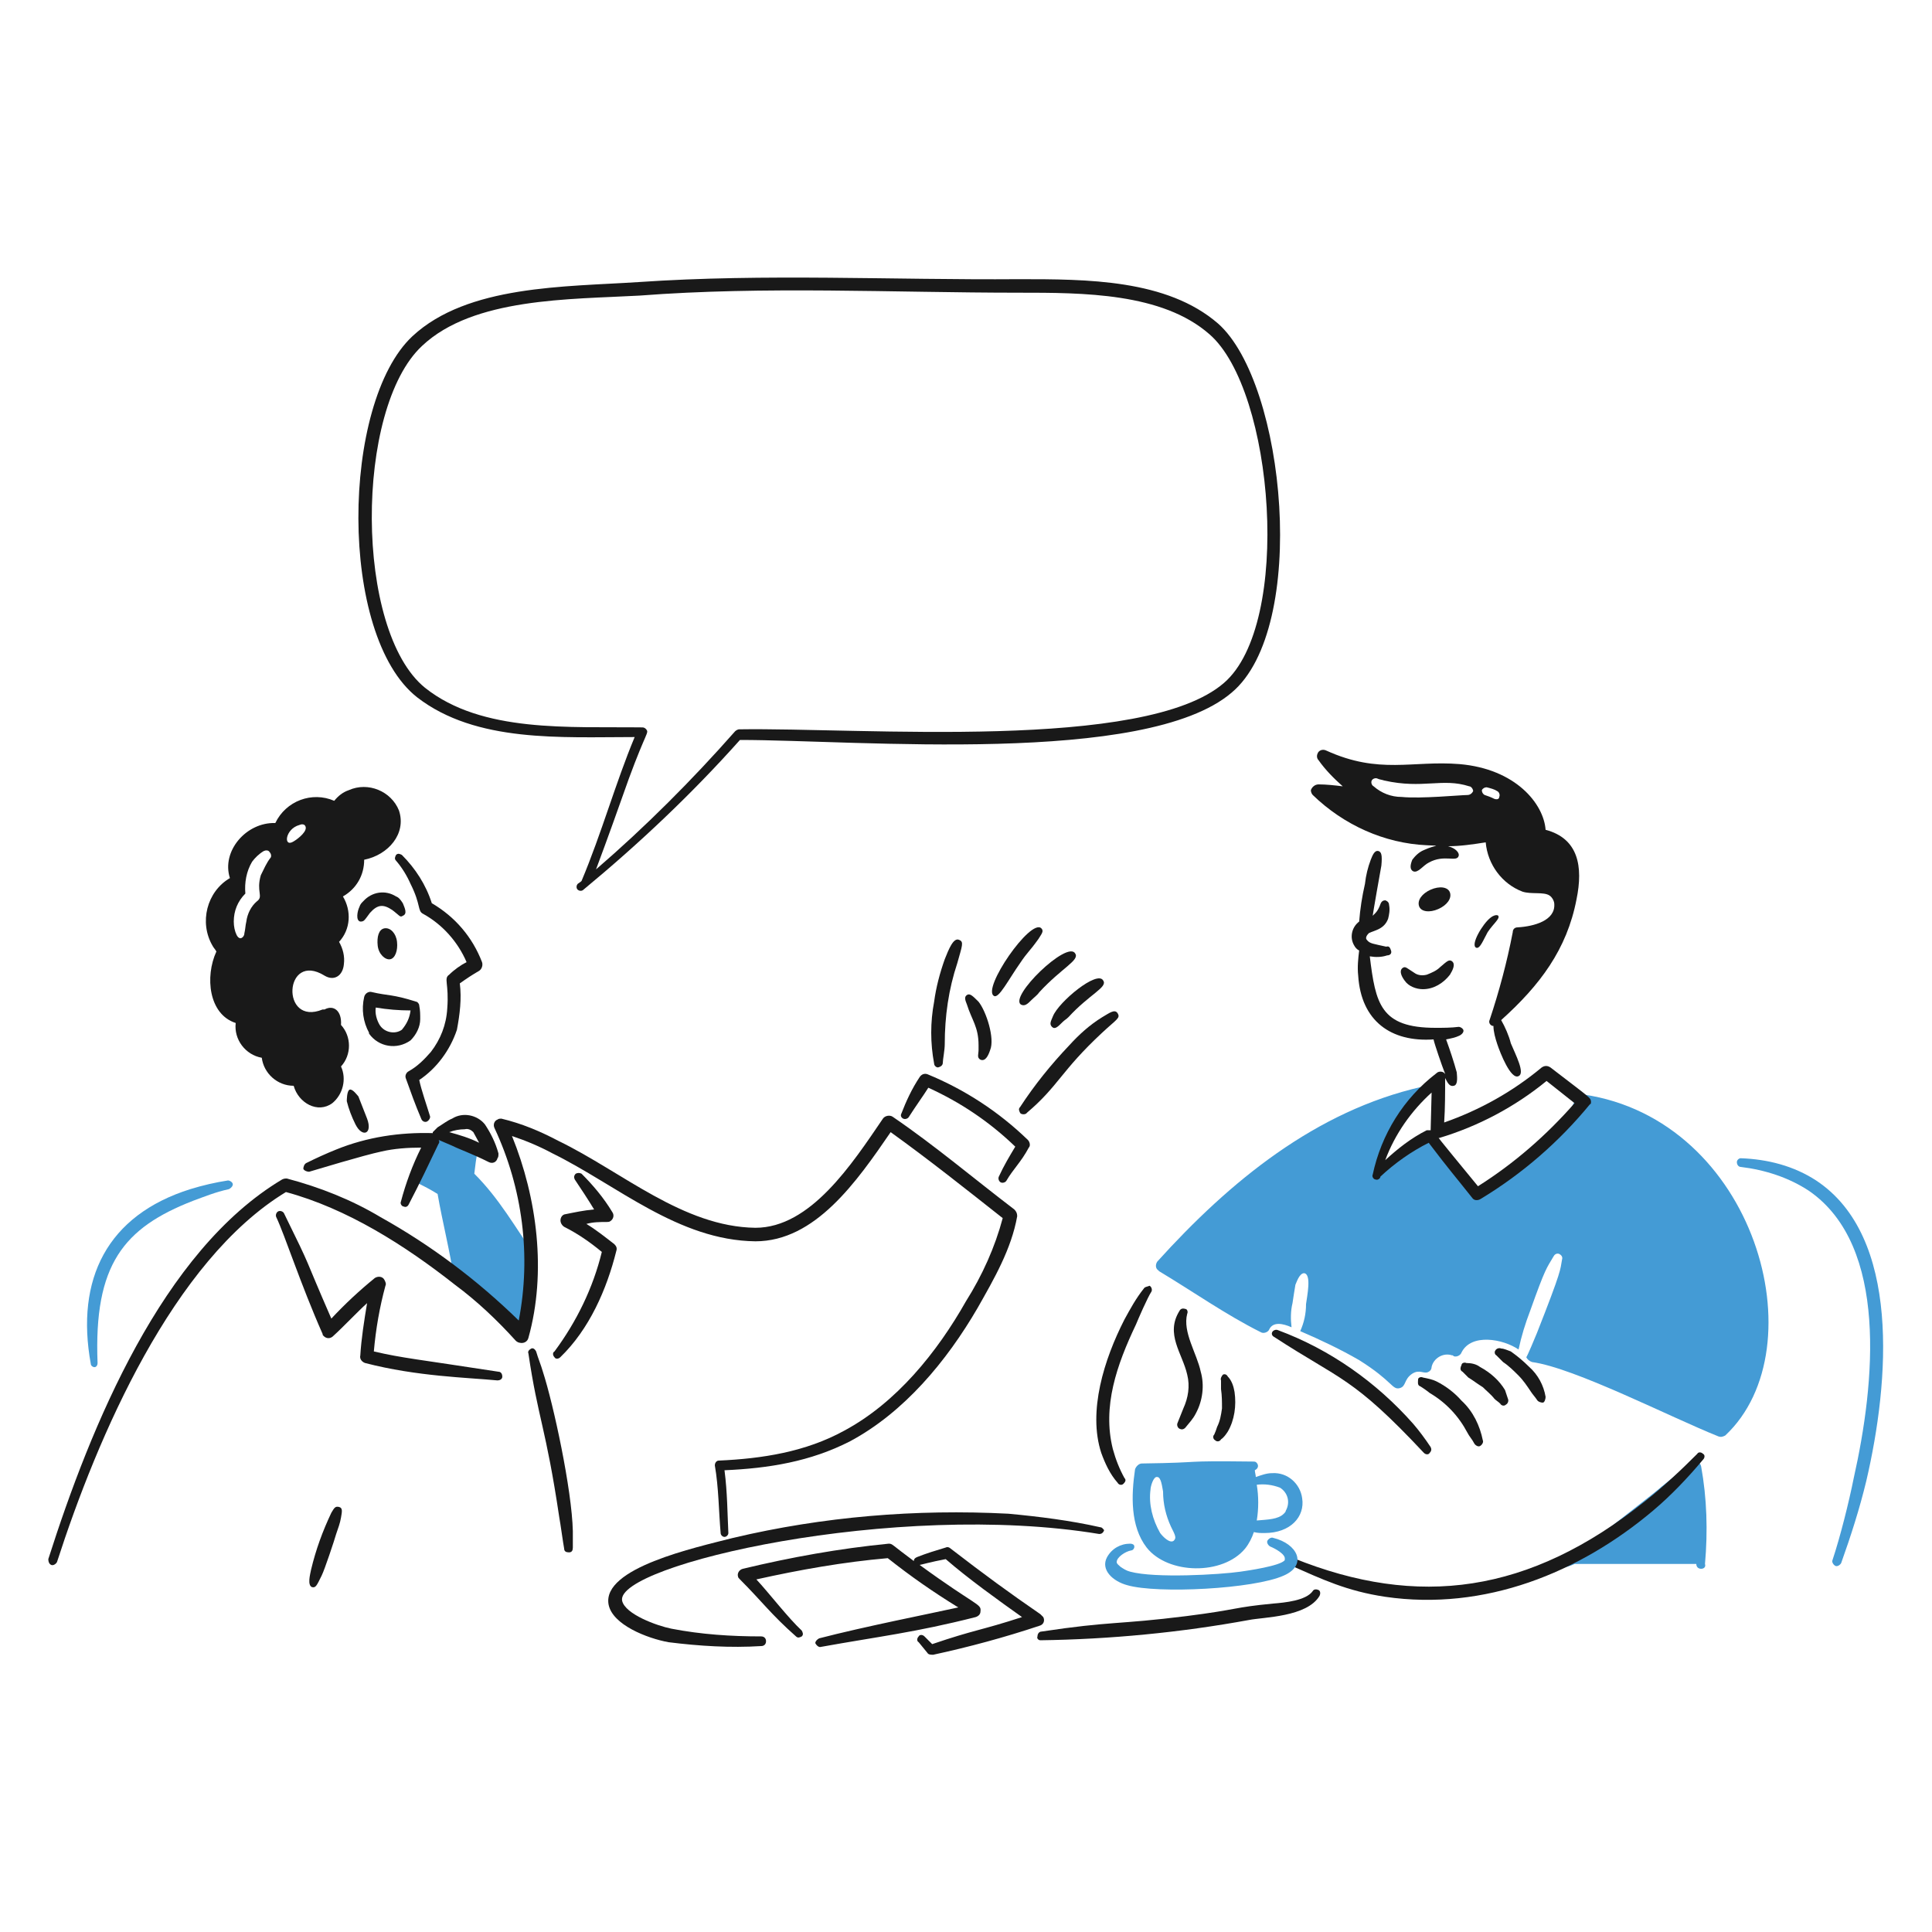 <?xml version="1.0" encoding="utf-8"?>
<!-- Generator: Adobe Illustrator 27.5.0, SVG Export Plug-In . SVG Version: 6.00 Build 0)  -->
<svg version="1.1" id="Layer_1" xmlns="http://www.w3.org/2000/svg" xmlns:xlink="http://www.w3.org/1999/xlink" x="0px" y="0px"
	 viewBox="0 0 200 200" style="enable-background:new 0 0 200 200;" xml:space="preserve">
<style type="text/css">
	.st0{fill:#449BD5;}
	.st1{fill:#191919;}
</style>
<path class="st0" d="M163.9,113.3c-1.1-0.2-0.4,1.4-4.1,5c-2,1.9-4.3,3.5-6.8,4.8c-1.6-1.8-3.1-3.7-4.6-5.6l-5.5,3.7
	c0.8-3.3,2.5-6.3,5-8.6c-0.1-0.2-0.4-0.3-0.6-0.2c0,0-0.1,0-0.1,0.1c-11,2.5-19.9,9.8-27.4,18.1c-0.2,0.3-0.2,0.7,0.1,0.9
	c0,0,0.1,0.1,0.1,0.1c3.5,2.1,6.9,4.5,10.5,6.3c0.3,0.2,0.8,0,0.9-0.3c0.4-0.8,1.4-0.6,2.3-0.2c-0.1-0.8-0.1-1.7,0.1-2.5
	c0.1-0.7,0.2-1.3,0.3-1.9c0.1-0.2,0.4-1.2,0.9-1.2c0.8,0.1,0.3,2.4,0.2,3.2c0,1-0.2,1.9-0.6,2.8c2.1,0.9,4.2,1.9,6.1,3
	c3.5,2.2,3.4,3.1,4.2,2.9c0.7-0.2,0.4-0.9,1.3-1.5c0.8-0.5,1.2,0.1,1.7-0.2c0.2-0.1,0.3-0.3,0.3-0.5c0.2-0.9,1.2-1.5,2.1-1.2
	c0.1,0,0.1,0,0.2,0.1c0.3,0.1,0.7-0.1,0.8-0.4c1-2,4.3-1.4,5.9-0.3c0.3-1.4,0.7-2.7,1.2-4c1.6-4.5,1.7-4.4,2.4-5.6
	c0.1-0.2,0.3-0.4,0.6-0.3c0.2,0.1,0.4,0.3,0.3,0.6c-0.2,1.1,0,1-2.6,7.6c-0.2,0.5-1,2.4-1.1,2.5c0.1,0.2,0.3,0.4,0.6,0.5
	c4.4,0.6,14.3,5.7,19.3,7.7c0.3,0.1,0.5,0,0.7-0.1C188.3,139.5,181.7,115.9,163.9,113.3z"/>
<path class="st0" d="M176.1,151.8c-0.1-0.4-0.4-0.6-0.8-0.6c-0.1,0-0.3,0.1-0.4,0.2c-0.9,0.9-1.9,1.7-2.9,2.5
	c-0.4,0.4-6.6,5.2-6.6,5.2c-1.2,1-2.4,1.8-3.8,2.4c-0.2,0.1-0.3,0.3-0.3,0.5s0.3,0.3,0.5,0.3c0.4-0.1,0.8-0.2,1.2-0.4h12.6
	c0,0.3,0.2,0.5,0.5,0.5c0.3,0,0.5-0.2,0.4-0.5c0,0,0,0,0,0C176.8,158.5,176.7,155.1,176.1,151.8z"/>
<path class="st0" d="M55.6,130.6c0-0.2-0.1-0.4-0.2-0.6c-2.1-3-3.7-5.9-6.3-8.5c0.1-0.9,0.2-1.6,0.3-2.1c0.1-0.3-0.1-0.7-0.4-0.8
	c-1.2-0.6-2.4-1-3.7-1.2c-0.3,0-0.6,0.1-0.7,0.4l-1.8,3.7c-0.2,0.4,0,0.8,0.3,0.9c0,0,0,0,0,0c0.8,0.4,1.4,0.7,2.2,1.2
	c0.5,2.9,1.3,6,1.7,8.8c0,0.2,0.1,0.3,0.3,0.4c2.3,1.4,4.3,3.2,6.1,5.3c0,0.2,0.1,0.3,0.3,0.4c0.3,0.1,0.6-0.1,0.6-0.4
	c0-0.1,0-0.1,0-0.2C55.2,135.6,55.6,133.1,55.6,130.6z"/>
<path class="st1" d="M48.3,99.6c-0.9-2.1-2.5-3.9-4.5-5c-0.6-0.3-0.2-0.9-1.3-3.1c-0.4-0.9-0.9-1.7-1.5-2.4c-0.2-0.2-0.1-0.4,0-0.6
	c0.2-0.2,0.4-0.1,0.6,0l0,0c1.4,1.4,2.5,3.1,3.1,5c2.4,1.4,4.2,3.5,5.2,6.1c0.1,0.3,0,0.7-0.3,0.9c-0.7,0.4-1.3,0.8-2,1.3
	c0.2,1.6,0,3.2-0.3,4.8c-0.7,2.1-2.1,4-3.9,5.2c0.2,1,0.8,2.7,1.1,3.7c0.1,0.2-0.1,0.5-0.3,0.6c-0.2,0.1-0.5,0-0.6-0.3
	c-0.6-1.4-1.1-2.8-1.6-4.2c-0.1-0.3,0.1-0.6,0.3-0.7c0.9-0.5,1.6-1.2,2.3-2c1-1.3,1.6-2.8,1.7-4.5c0.2-2.6-0.4-3.1,0.2-3.5
	C47,100.4,47.7,99.9,48.3,99.6z"/>
<path class="st1" d="M35.9,114c0.2,0.8,0.5,1.6,0.9,2.4c0.7,1.4,1.8,1,1.2-0.6c-0.3-0.8-0.6-1.5-0.9-2.3c-0.1-0.1-0.6-0.8-0.9-0.7
	C35.9,112.9,35.9,113.9,35.9,114z"/>
<path class="st1" d="M43.4,104.1c0.1,0.5,0.1,0.9,0.1,1.4c0,0.8-0.4,1.6-1,2.2c-1.4,1-3.3,0.7-4.3-0.7c0,0,0,0,0-0.1
	c-0.6-1.1-0.8-2.4-0.5-3.7c0.1-0.4,0.5-0.6,0.8-0.5c0,0,0,0,0,0c1.7,0.4,2.1,0.2,4.6,1C43.2,103.7,43.4,103.9,43.4,104.1z
	 M38.9,104.3c-0.1,0.6,0.1,1.3,0.4,1.8c0.5,0.8,1.6,1,2.3,0.5c0.5-0.6,0.8-1.2,0.9-2C41.3,104.6,40.1,104.5,38.9,104.3L38.9,104.3z"
	/>
<path class="st1" d="M38.3,94.5c0.8-0.9,1.4-0.9,2.3-0.3c0.8,0.6,0.8,0.8,1.1,0.6c0.5-0.2,0.2-0.8,0-1.3c-0.2-0.3-0.4-0.6-0.7-0.7
	c-1.1-0.7-2.5-0.5-3.4,0.5c-0.2,0.2-0.3,0.3-0.4,0.6c-0.2,0.4-0.4,1.4,0.1,1.5C37.7,95.4,37.7,95.3,38.3,94.5z"/>
<path class="st1" d="M39.8,96.1c0.6-0.1,1.2,0.5,1.3,1.4s-0.2,1.7-0.7,1.8s-1.2-0.5-1.3-1.4S39.2,96.2,39.8,96.1z"/>
<path class="st1" d="M97.6,110c0-0.3,0.2-1.3,0.2-1.9c0-2.9,0.4-5.7,1.3-8.4c0.5-1.8,0.7-2.2,0.2-2.4c-0.6-0.3-1.1,1-1.5,2
	c-0.5,1.4-0.9,2.9-1.1,4.4c-0.4,2.1-0.4,4.3,0,6.4c0,0.2,0.2,0.4,0.4,0.4C97.5,110.4,97.6,110.2,97.6,110L97.6,110z"/>
<path class="st1" d="M100.1,104c0.5,1.6,1.2,2.3,1.2,4.2c0,0.2,0,0.3,0,0.5c0,0.4-0.2,0.8,0.2,1c0.5,0.2,0.8-0.4,1-1
	c0.5-1.2-0.4-4-1.2-5c-0.6-0.6-0.9-0.9-1.2-0.7S99.9,103.5,100.1,104z"/>
<path class="st1" d="M105.6,99.7c0.8-1.2,0.9-1.1,1.9-2.5c0.3-0.5,0.6-0.8,0.3-1.1c-1.1-1.1-6.2,6.3-4.9,7
	C103.4,103.4,104.4,101.4,105.6,99.7z"/>
<path class="st1" d="M106.8,103.5c0.3-0.3,0.6-0.5,0.8-0.8c2.3-2.5,4.2-3.3,3.7-4c-0.8-1.4-6.9,4.5-5.6,5.3
	C106.1,104.2,106.4,103.9,106.8,103.5z"/>
<path class="st1" d="M110,105.8c0.2-0.2,0.4-0.3,0.6-0.5c2.2-2.4,4.1-3.1,3.6-3.8c-0.6-1.1-4.6,2.2-5.2,3.7
	c-0.2,0.5-0.4,0.8-0.1,1.1S109.5,106.3,110,105.8z"/>
<path class="st1" d="M106.3,115.2c3.3-2.8,3.5-4.3,7.8-8.3c1.5-1.4,1.9-1.5,1.6-2c-0.3-0.5-0.9,0-1.6,0.4c-1.3,0.8-2.4,1.8-3.4,2.9
	c-1.9,2-3.6,4.1-5.1,6.4c-0.2,0.2-0.1,0.4,0,0.6S106.2,115.4,106.3,115.2z"/>
<path class="st1" d="M96.1,112.6c-0.5,0.8-1.3,1.9-2,3c-0.1,0.2-0.4,0.3-0.6,0.2c-0.2-0.1-0.3-0.3-0.2-0.5c0.5-1.3,1.1-2.6,1.9-3.8
	c0.2-0.3,0.5-0.4,0.8-0.3c3.9,1.6,7.4,3.9,10.4,6.8c0.2,0.2,0.3,0.6,0.1,0.8c-0.8,1.5-1.6,2.2-2.3,3.4c-0.1,0.2-0.4,0.3-0.6,0.2
	c-0.2-0.1-0.3-0.4-0.2-0.6c0.5-1.1,1.1-2.1,1.7-3.1C102.4,116.1,99.4,114.1,96.1,112.6z"/>
<path class="st1" d="M51.6,119.4c-0.3-1.1-0.8-2.1-1.4-3c-0.8-1-2.3-1.3-3.4-0.6c-0.5,0.2-1,0.6-1.5,0.9c-0.2,0.2-0.3,0.3-0.5,0.5
	c0,0,0,0.1,0,0.1c-3.4-0.1-6.8,0.4-10,1.7c-1,0.4-2.1,0.9-3.1,1.4c-0.2,0.1-0.3,0.4-0.3,0.6c0.1,0.2,0.4,0.3,0.6,0.3
	c0.7-0.2,5.6-1.7,7.5-2.1c1.3-0.3,2.7-0.4,4.1-0.4c-0.9,1.8-1.6,3.7-2.1,5.6c-0.1,0.2,0.1,0.5,0.3,0.5c0.2,0.1,0.4,0,0.5-0.2
	c1.1-2.1,2.1-4.2,3.1-6.3c0.1-0.1,0.1-0.3,0-0.4c0.5,0.2,0.9,0.4,1.4,0.6c0.8,0.4,2,0.8,3.8,1.7c0.4,0.2,0.8,0,0.9-0.4
	C51.6,119.8,51.6,119.6,51.6,119.4z M46.5,117.2c0.5-0.2,1.1-0.3,1.6-0.3c0.4-0.1,0.7,0.1,0.9,0.3c0.2,0.4,0.4,0.7,0.6,1.1
	C48.6,117.8,47.6,117.5,46.5,117.2L46.5,117.2z"/>
<path class="st0" d="M10.1,141.1c-0.4-10.2,2.7-14,9.9-16.8c1.1-0.4,2.3-0.9,3.7-1.2c0.2-0.1,0.4-0.3,0.4-0.5s-0.3-0.4-0.5-0.4
	c-1.3,0.2-2.6,0.5-3.9,0.9c-8.6,2.7-11.9,9.3-10.3,18.1c0,0.2,0.3,0.4,0.5,0.3C9.9,141.5,10.1,141.4,10.1,141.1z"/>
<path class="st1" d="M53.7,136.7c1.3-6.7,0.4-13.7-2.5-19.9c-0.2-0.4,0-0.8,0.3-0.9c0.1-0.1,0.3-0.1,0.4-0.1c2.1,0.5,4,1.3,5.9,2.3
	c6.6,3.2,12.9,8.9,20.4,9c5.7,0,10-6.6,13.2-11.3c0.2-0.3,0.7-0.4,1-0.2c4.4,3,8.4,6.4,12.6,9.6c0.2,0.2,0.3,0.4,0.3,0.7
	c-0.6,3.4-2.4,6.5-4.1,9.5c-3.2,5.5-7.6,10.8-13.2,13.8c-4.1,2.1-8.4,2.8-13,3c0.3,2.3,0.3,4.5,0.4,6.5c0,0.2-0.2,0.4-0.4,0.4
	c-0.2,0-0.4-0.2-0.4-0.4c-0.2-2.3-0.2-4.7-0.6-7c0-0.3,0.2-0.5,0.4-0.5c0,0,0,0,0,0c4.5-0.2,9-0.9,13-3.1c5.4-2.9,9.6-8.1,12.6-13.4
	c1.7-2.7,3-5.6,3.8-8.6c-3.8-3-7.7-6.1-11.6-8.9c-3.5,5.1-7.8,11.3-14,11.3c-8-0.1-14.3-5.8-21-9.1c-1.3-0.7-2.7-1.3-4.2-1.8
	c2.6,6.4,3.6,14.1,1.7,20.9c-0.1,0.4-0.5,0.6-0.9,0.5c-0.1,0-0.3-0.1-0.4-0.2c-1.9-2.1-4-4.1-6.3-5.8c-5.2-4.1-11.2-7.9-17.5-9.6
	c-11.7,7.1-19.5,25.3-23.7,38.3c-0.1,0.2-0.4,0.4-0.6,0.3c-0.2-0.1-0.3-0.3-0.3-0.6c4.4-13.8,11.8-31.9,24.2-39.3
	c0.2-0.1,0.3-0.1,0.5-0.1c3.4,0.9,6.7,2.2,9.7,4C44.6,128.9,49.4,132.5,53.7,136.7z"/>
<path class="st1" d="M54.7,140.1c1,6.8,1.8,7.6,3.2,17c0.1,0.5,0.4,2.7,0.5,3.2c0,0.3,0.2,0.4,0.5,0.4s0.4-0.2,0.4-0.5
	c0-0.6,0-1.1,0-1.7c-0.1-4.3-2-13.1-3.1-16.5c-0.2-0.7-0.5-1.4-0.7-2.1c-0.1-0.2-0.3-0.4-0.5-0.3C54.8,139.7,54.6,139.9,54.7,140.1z
	"/>
<path class="st1" d="M61.5,125.2c-0.6-1-1.4-2.2-2-3.1c-0.1-0.2-0.1-0.4,0.1-0.6c0.2-0.1,0.4-0.1,0.6,0c1.2,1.2,2.3,2.5,3.2,4
	c0.2,0.3,0.1,0.7-0.2,0.9c-0.1,0.1-0.3,0.1-0.4,0.1c-0.7,0-1.4,0-2.1,0.2c1,0.6,2,1.4,2.9,2.1c0.2,0.2,0.3,0.4,0.2,0.7
	c-1,4-2.8,8.1-5.8,11c-0.2,0.2-0.5,0.2-0.6,0c-0.2-0.2-0.2-0.5,0-0.6l0,0c2.3-3.1,4-6.6,4.9-10.3c-1.2-1-2.5-1.9-3.9-2.6
	c-0.3-0.2-0.5-0.6-0.3-1c0.1-0.2,0.3-0.3,0.4-0.3C59.5,125.5,60.4,125.3,61.5,125.2z"/>
<path class="st1" d="M38,134.9c-1,0.9-2.4,2.4-3.5,3.4c-0.3,0.3-0.7,0.3-1,0c-0.1-0.1-0.1-0.1-0.1-0.2c-2.3-5.2-3.9-10.2-4.8-12.1
	c-0.1-0.2,0-0.5,0.2-0.6c0.2-0.1,0.5,0,0.6,0.2l0,0c3.1,6.3,1.8,3.8,4.9,10.9c1.4-1.5,2.9-2.9,4.5-4.2c0.3-0.2,0.8-0.2,1,0.2
	c0.1,0.2,0.2,0.4,0.1,0.6c-0.6,2.2-1,4.5-1.2,6.8c3,0.7,4.5,0.8,12.9,2.1c0.3,0,0.4,0.3,0.4,0.5c0,0.3-0.3,0.4-0.5,0.4
	c-3.1-0.3-8.3-0.4-13.7-1.8c-0.3-0.1-0.6-0.4-0.5-0.8C37.4,138.6,37.7,136.7,38,134.9z"/>
<path class="st1" d="M148.1,92.1c0.9-0.4,1.8-0.3,2,0.3s-0.3,1.3-1.2,1.7s-1.8,0.3-2-0.3S147.2,92.5,148.1,92.1z"/>
<path class="st1" d="M145.4,101.5c0.4,0.6,1.2,0.9,1.9,0.9c1.1,0,2.1-0.6,2.8-1.5c0.3-0.5,0.6-1.1,0.2-1.4c-0.3-0.2-0.5,0-1.2,0.6
	c-0.4,0.4-0.9,0.6-1.4,0.8c-0.4,0.1-0.9,0.1-1.3-0.2c-0.8-0.5-0.9-0.7-1.2-0.5C144.8,100.5,145.1,101.1,145.4,101.5z"/>
<path class="st1" d="M154.3,95c-0.8,0.6-2.1,2.8-1.5,3.1c0.4,0.2,0.8-0.9,1.2-1.6c0.6-0.9,1.3-1.4,1.1-1.7
	C154.9,94.6,154.4,94.9,154.3,95z"/>
<path class="st1" d="M65.7,76.3c-7.6,0-16.4,0.6-22.5-4.1c-8.2-6.4-7.9-30.5-0.5-37.4c5.7-5.3,15.8-5.1,23.4-5.6
	c13.1-0.9,26.3-0.2,39.4-0.3c7,0,15.3,0,20.6,4.6c7,6.2,9.4,31.5,1.4,38.2c-8.9,7.6-38.7,4.9-50.9,4.9c-5,5.6-10.4,10.7-16.2,15.5
	c-0.2,0.2-0.5,0.1-0.6,0c-0.2-0.2-0.1-0.5,0-0.6c0.4-0.3,0.3-0.2,0.4-0.3C62.3,86.2,63.7,81.1,65.7,76.3z M61.7,90
	c5.1-4.4,9.9-9.2,14.4-14.3c0.1-0.1,0.3-0.2,0.4-0.2c12.7-0.2,42,2.3,50.2-4.8c7.1-6.1,5.2-30.3-1.5-36.1
	c-4.9-4.3-13.1-4.3-19.7-4.3c-13.1,0-26.3-0.7-39.3,0.3C59,31,49,30.8,43.7,35.8c-7,6.5-7,29.5,0.3,35.4c5.9,4.7,15,4,22.5,4.1
	c0.2,0,0.3,0.1,0.4,0.2c0.3,0.4,0,0.2-1.8,5.1C64,83.7,62.9,86.8,61.7,90L61.7,90z"/>
<path class="st1" d="M164.7,114c-0.1-0.4,0.1-0.2-4.2-3.5c-0.3-0.2-0.6-0.2-0.9,0c-3,2.5-6.4,4.4-10.1,5.7c0.1-1.5,0.1-3.1,0.1-4.6
	c0.3,0.6,0.5,0.9,0.9,0.8c0.5-0.1,0.3-1.2,0.3-1.4c-0.3-1.1-0.7-2.3-1.1-3.4c0.5-0.1,1-0.2,1.4-0.4c0.2-0.1,0.4-0.3,0.4-0.5
	s-0.3-0.4-0.5-0.4c-0.8,0.1-1.6,0.1-2.4,0.1c-5.7,0-6.2-2.5-6.8-7.4c0.6,0.1,1.2,0.1,1.8-0.1c0.3,0,0.5-0.2,0.4-0.5
	s-0.2-0.5-0.5-0.4l0,0c-1.3-0.3-1.7-0.3-2-0.7c-0.2-0.2,0-0.5,0.2-0.7c0.6-0.3,1.6-0.4,2-1.5c0.1-0.4,0.2-0.9,0.1-1.4
	c0-0.2-0.1-0.4-0.4-0.5c-0.2,0-0.4,0.1-0.5,0.4c0,0,0,0,0,0c-0.1,0.3-0.3,0.7-0.5,0.9c-0.1,0.1-0.2,0.2-0.3,0.3
	c0-0.1,0.8-4.7,0.9-5.2c0.1-1.1,0-1.4-0.3-1.5c-0.4-0.1-0.6,0.4-0.8,0.9c-0.3,0.8-0.5,1.6-0.6,2.5c-0.3,1.3-0.5,2.6-0.6,3.9
	c-0.8,0.6-1,1.7-0.5,2.5c0.1,0.2,0.3,0.4,0.5,0.5c-0.1,0.8-0.2,1.7-0.1,2.6c0.3,4.7,3.4,6.9,7.8,6.6c0.1,0.5,0.9,2.8,1.1,3.3
	c0.2,0.5,0.1,0.2-0.1,0.1c-0.2-0.1-0.5-0.1-0.7,0.1c-3.4,2.6-5.7,6.3-6.6,10.5c-0.1,0.2,0.1,0.5,0.3,0.5c0.2,0.1,0.5-0.1,0.5-0.3
	c1.5-1.4,3.2-2.6,5-3.5c2.2,2.9,2.6,3.3,4.5,5.7c0.2,0.3,0.6,0.3,0.9,0.1c4.3-2.6,8.1-5.9,11.3-9.8
	C164.7,114.3,164.7,114.2,164.7,114z M148.1,117c-0.1,0-0.3,0-0.4,0c-1.6,0.8-3,1.9-4.3,3.1c1-2.7,2.7-5.1,4.8-7L148.1,117z
	 M153,122.8c-4.6-5.6-4.1-5-4-5c4-1.2,7.8-3.2,11.1-5.9l2.9,2.3C160.1,117.5,156.8,120.4,153,122.8L153,122.8z"/>
<path class="st1" d="M118.4,133.4c-0.8,1-1.4,2.1-2,3.2c-2.1,4.1-3.8,9.5-2.4,13.8c0.4,1.1,0.9,2.2,1.7,3.1c0.1,0.2,0.4,0.3,0.6,0.1
	s0.3-0.4,0.1-0.6c0,0,0,0,0,0c-0.5-0.9-0.9-1.9-1.2-3c-1.1-4.4,0.4-8.7,2.4-12.9c0.2-0.5,1.2-2.8,1.6-3.4c0.1-0.2,0-0.5-0.2-0.6
	C118.8,133.2,118.5,133.2,118.4,133.4L118.4,133.4z"/>
<path class="st1" d="M122.1,135.7c-1.5,2.4,0.3,4.4,0.8,6.6c0.3,1.2,0.1,2.4-0.4,3.5c-0.2,0.5-0.4,1-0.6,1.5c-0.1,0.2,0,0.5,0.2,0.6
	c0.2,0.1,0.4,0.1,0.6-0.1c0.4-0.5,0.8-0.9,1.1-1.5c0.7-1.3,0.9-2.9,0.5-4.3c-0.4-1.9-1.9-4.1-1.4-6c0.1-0.2,0-0.5-0.2-0.5
	C122.4,135.4,122.2,135.5,122.1,135.7z"/>
<path class="st1" d="M126.4,142.9c0,0.2,0,0.7,0,0.9c0.1,0.7,0.1,1.3,0.1,2c-0.1,0.7-0.2,1.3-0.5,1.9c-0.1,0.3-0.2,0.6-0.3,0.8
	c-0.2,0.2-0.1,0.5,0.1,0.6c0.2,0.2,0.5,0.1,0.6-0.1c0,0,0,0,0,0c0.3-0.2,0.5-0.5,0.7-0.8c0.7-1.2,0.9-2.7,0.7-4.1
	c-0.1-0.6-0.3-1.2-0.7-1.6c-0.1-0.2-0.3-0.3-0.5-0.2C126.5,142.4,126.3,142.7,126.4,142.9C126.4,142.9,126.4,142.9,126.4,142.9
	L126.4,142.9z"/>
<path class="st1" d="M131.9,138.4c6.9,4.5,8.1,4.1,15.5,12c0.2,0.2,0.5,0.2,0.6,0c0.2-0.2,0.2-0.4,0.1-0.6c-0.6-0.9-1.2-1.7-1.8-2.4
	c-3.8-4.3-8.6-7.7-14-9.7c-0.2-0.1-0.5,0-0.6,0.2C131.6,138.1,131.7,138.3,131.9,138.4z"/>
<path class="st1" d="M147,143.5c0.2,0.1,0.9,0.6,1,0.7c1.7,1,3,2.4,3.9,4.1c0.2,0.4,0.5,0.7,0.7,1.1c0.1,0.2,0.4,0.4,0.6,0.3
	s0.4-0.4,0.3-0.6c-0.3-1.5-1-3-2.2-4.1c-0.7-0.8-1.6-1.5-2.6-2c-0.4-0.2-0.9-0.3-1.4-0.4c-0.2-0.1-0.5,0-0.5,0.2
	S146.7,143.4,147,143.5L147,143.5z"/>
<path class="st1" d="M151.4,142c0.2,0.2,0.4,0.4,0.6,0.6c0.5,0.3,1,0.7,1.5,1c0.4,0.4,0.9,0.8,1.2,1.2c0.2,0.2,0.4,0.3,0.6,0.5
	c0.1,0.2,0.4,0.3,0.6,0.1c0.2-0.1,0.3-0.4,0.2-0.6c-0.1-0.3-0.2-0.6-0.3-0.9c-0.6-1-1.5-1.8-2.6-2.4c-0.4-0.3-0.9-0.4-1.4-0.4
	c-0.2-0.1-0.5,0-0.5,0.2C151.1,141.7,151.2,141.9,151.4,142z"/>
<path class="st1" d="M154.9,140.3c0.1,0.1,0.5,0.5,0.7,0.7c0.6,0.4,1.1,0.9,1.6,1.4c0.5,0.5,0.9,1.1,1.3,1.7
	c0.2,0.3,0.4,0.5,0.6,0.8c0.1,0.2,0.4,0.3,0.6,0.3s0.3-0.4,0.3-0.6c-0.2-1.2-0.8-2.3-1.7-3.1c-0.6-0.6-1.2-1.1-1.9-1.6
	c-0.3-0.1-0.7-0.3-1-0.3c-0.2-0.1-0.5,0-0.6,0.2C154.7,139.9,154.7,140.2,154.9,140.3z"/>
<path class="st1" d="M133.5,162c3.4,1.5,5.9,2.7,9.9,3.3c10.3,1.5,20.1-2.5,27.7-8.9c1.9-1.6,3.6-3.4,5.2-5.3c0.2-0.2,0.2-0.5,0-0.6
	c-0.2-0.2-0.5-0.2-0.6,0c-1.7,1.7-3.5,3.4-5.4,4.9c-12,9.6-23.5,11.1-36.4,5.9c-0.2-0.1-0.5,0-0.5,0.2
	C133.2,161.6,133.3,161.9,133.5,162z"/>
<path class="st0" d="M117,159.8c-1,0-1.9,0.5-2.4,1.4c-0.7,1.3,0.6,2.5,2.1,2.9c3.1,0.9,13.1,0.4,16.2-1c2.5-1.1,1.4-3.3-1.1-3.9
	c-0.2-0.1-0.5,0.1-0.6,0.3c-0.1,0.2,0.1,0.5,0.3,0.6c0.5,0.2,1.6,0.8,1.5,1.3c0,0,0,0,0,0.1c-0.4,0.6-3.9,1.1-4.6,1.2
	c-2.1,0.3-8.8,0.7-11.4,0c-0.4-0.1-0.7-0.3-1-0.5c-0.2-0.2-0.4-0.3-0.4-0.5c0-0.5,0.9-1.1,1.5-1.2c0.2,0,0.4-0.3,0.3-0.5
	C117.4,159.9,117.2,159.8,117,159.8z"/>
<path class="st1" d="M107.7,167.1c-3.2-2.2-5.8-4.1-9.3-6.8c-0.1-0.1-0.3-0.2-0.5-0.1c-1,0.3-2,0.6-3,1c-0.2,0.1-0.3,0.2-0.3,0.4
	c-2.3-1.7-2.2-1.8-2.6-1.8c-5.1,0.5-10.1,1.4-15.1,2.6c-0.4,0.1-0.6,0.5-0.5,0.8c0,0.1,0.1,0.2,0.2,0.3c2.3,2.3,3.2,3.6,5.8,5.9
	c0.2,0.2,0.4,0.1,0.6,0c0.2-0.2,0.1-0.4,0-0.6c-1.4-1.3-3.4-3.9-4.7-5.3c4.5-1,9-1.8,13.6-2.2c2.4,1.9,4.7,3.5,7.3,5.1
	c-2.7,0.6-9.8,2-14.4,3.2c-0.2,0.1-0.4,0.3-0.4,0.5c0.1,0.2,0.3,0.4,0.5,0.4l0,0c6.1-1.1,9.8-1.5,16.1-3.1c0.3-0.1,0.5-0.3,0.5-0.6
	c0.1-0.8-0.4-0.5-6.3-4.8c0.1,0,1.1-0.3,2.7-0.6c2.3,2,5.5,4.3,7.9,6c-4.3,1.4-4.9,1.3-9.3,2.8l-0.8-0.8c-0.2-0.2-0.5-0.2-0.6,0
	c-0.2,0.2-0.2,0.5,0,0.6l0.9,1.1c0.1,0.2,0.4,0.2,0.6,0.2c3.7-0.8,7.4-1.8,11-3c0.4-0.1,0.6-0.5,0.4-0.9
	C107.9,167.3,107.8,167.2,107.7,167.1z"/>
<path class="st1" d="M113.9,158.1c-3.1-0.7-6.3-1.1-9.5-1.4c-9.6-0.5-19.2,0.3-28.5,2.5c-3.9,1-13.6,3.1-12.9,6.9
	c0.4,2.1,4,3.5,6.2,3.9c3.2,0.4,6.4,0.6,9.6,0.4c0.3,0,0.5-0.2,0.5-0.5c0-0.3-0.2-0.5-0.5-0.5c-3.1,0-6.2-0.2-9.3-0.8
	c-1.5-0.3-4.8-1.5-5.1-2.9c-0.7-3.7,28.3-10.4,49.4-6.9c0.2,0,0.4-0.1,0.5-0.4C114.2,158.3,114.1,158.1,113.9,158.1z"/>
<path class="st1" d="M107.7,169.8c7.2-0.1,14.5-0.8,21.6-2.1c1.5-0.3,6-0.3,7.3-2.5c0.1-0.2,0.1-0.5-0.1-0.6
	c-0.2-0.1-0.5-0.1-0.6,0.1c-0.7,1-2.9,1.2-4.1,1.3c-4.2,0.4-3.5,0.6-9,1.3c-7.2,0.9-7.7,0.5-15,1.6c-0.2,0-0.4,0.2-0.4,0.5
	C107.3,169.6,107.5,169.8,107.7,169.8L107.7,169.8z"/>
<path class="st0" d="M180.2,120.8c2.5,0.3,5,1.1,7.1,2.5c8.2,5.7,6.8,19.9,4.6,29.7c-0.5,2.5-1.4,6.1-2.2,8.5
	c-0.1,0.2,0.1,0.5,0.3,0.6c0.2,0.1,0.5-0.1,0.6-0.3c1-2.8,1.9-5.6,2.6-8.5c2.4-10.3,3.6-25.3-5.2-31.1c-2.3-1.5-5-2.2-7.8-2.3
	c-0.2,0-0.4,0.2-0.4,0.4C179.8,120.6,180,120.8,180.2,120.8z"/>
<path class="st1" d="M34.3,156.6c-0.9,1.9-1.6,3.8-2.1,5.9c-0.1,0.5-0.4,1.6,0.1,1.8c0.4,0.1,0.5-0.2,1-1.2c0.3-0.6,1.3-3.6,1.5-4.3
	c0.2-0.6,0.4-1.1,0.5-1.7c0.1-0.6,0.2-1-0.2-1.1S34.6,156.1,34.3,156.6z"/>
<path class="st0" d="M134.8,155.1c-0.2-1.5-1.5-2.7-3.1-2.6c-0.6,0-1.1,0.2-1.7,0.4c0-0.2-0.1-0.5-0.1-0.7c0.2-0.1,0.4-0.3,0.3-0.6
	c-0.1-0.2-0.2-0.3-0.4-0.3c-8.2-0.1-4.5,0.1-11.6,0.2c-0.3,0-0.6,0.3-0.7,0.6c-0.4,2.7-0.5,5.9,1.2,8.1c2.2,2.8,7.9,2.9,10.2,0.1
	c0.4-0.5,0.7-1.1,0.9-1.7c0.4,0.1,0.7,0.1,1.1,0.1C133.6,158.7,135.1,157,134.8,155.1z M121.5,159.5c-0.4,0.3-1.1-0.4-1.4-0.8
	c-0.8-1.4-1.2-3-1-4.5c0-0.3,0.3-1.4,0.7-1.3c0.4,0,0.5,1,0.6,1.5c0,1.3,0.3,2.5,0.8,3.6C121.7,159,121.8,159.2,121.5,159.5
	L121.5,159.5z M132.9,156.7c-0.6,0.6-1.7,0.6-2.8,0.7c0.2-1.2,0.2-2.5,0-3.7c0.8-0.1,1.6,0,2.4,0.3c0.8,0.5,1.1,1.5,0.6,2.4
	C133.1,156.5,133,156.6,132.9,156.7L132.9,156.7z"/>
<path class="st1" d="M41.3,83.9c-0.8-2-3.2-3-5.2-2.1c-0.6,0.2-1.1,0.6-1.5,1.1c-2.3-1-5,0-6.1,2.3c-3-0.1-5.6,2.9-4.7,5.7
	c-2.4,1.4-3.2,4.6-1.8,7c0.1,0.2,0.3,0.4,0.4,0.6c-1.2,2.6-0.8,6.5,2,7.4c-0.2,1.7,1,3.3,2.7,3.6c0.2,1.6,1.6,2.9,3.3,2.9
	c0.5,1.8,2.5,2.9,4,1.8c1.1-0.9,1.5-2.5,0.9-3.8c1.1-1.2,1.1-3.1,0-4.3c0.1-1.5-0.8-2.1-1.7-1.6c-0.1,0-0.1,0-0.2,0
	c-4.4,1.8-4-6.1,0.2-3.5c1,0.6,1.9,0,2-1.2c0.1-0.8-0.1-1.6-0.5-2.3c1.2-1.3,1.3-3.2,0.4-4.7c1.4-0.8,2.2-2.2,2.2-3.8
	C40.2,88.5,42.1,86.3,41.3,83.9z M28,88.8c-0.4,0.5-0.7,1.2-1,1.8c-0.5,1.7,0.3,2.2-0.4,2.7c-0.6,0.5-1,1.3-1.1,2.1
	c-0.1,0.4-0.1,0.8-0.2,1.2c0,0.2-0.1,0.4-0.3,0.5s-0.4-0.1-0.5-0.3l0,0c-0.2-0.4-0.3-0.9-0.3-1.4c0-1.1,0.4-2.1,1.2-2.9
	c-0.1-1.1,0.1-2.3,0.7-3.3c0.3-0.4,0.7-0.8,1.2-1.1c0.2-0.1,0.5-0.1,0.6,0.1C28.1,88.4,28.1,88.7,28,88.8z M30.4,87.1
	c-1.1,0.7-0.9-1.3,0.6-1.7c0.2-0.1,0.5-0.1,0.6,0.1C31.9,86,30.9,86.8,30.4,87.1z"/>
<path class="st1" d="M160,85.9c-0.2-2.7-3.1-6.3-8.9-6.8c-4.9-0.4-8.3,1.1-13.8-1.4c-0.4-0.2-0.8,0-0.9,0.3
	c-0.1,0.2-0.1,0.5,0.1,0.7c0.7,1,1.6,1.9,2.5,2.7c-0.8-0.1-1.7-0.2-2.5-0.2c-0.4,0-0.7,0.3-0.8,0.6c0,0.2,0.1,0.4,0.2,0.5
	c3.2,3.1,7.4,5,11.8,5.2c1.6,0.1,1-0.1-0.3,0.5c-0.5,0.2-0.9,0.6-1.2,1c-0.2,0.5-0.3,1,0.1,1.2c0.5,0.2,1-0.6,1.6-0.9
	c1.6-0.9,2.9,0,3.1-0.7c0.1-0.3-0.3-0.8-1.1-1c1.3,0,2.6-0.2,3.9-0.4c0.2,2.3,1.7,4.3,3.8,5.1c0.9,0.3,2.2,0,2.8,0.4
	c0.3,0.2,0.5,0.6,0.5,0.9c0.1,1.7-2.1,2.3-3.8,2.4c-0.3,0-0.5,0.2-0.5,0.5c-0.6,3.1-1.4,6.1-2.4,9.1c-0.1,0.2,0,0.5,0.3,0.6
	c0,0,0,0,0.1,0c0,0.6,0.2,1.3,0.4,1.9c0.3,0.9,1.4,3.7,2.2,3.3c0.7-0.3-0.3-2.2-0.8-3.4c-0.2-0.8-0.6-1.7-1-2.4
	c4-3.6,6.8-7.3,7.8-12.5C163.9,89.7,163.4,86.8,160,85.9z M151.9,82.3c-0.7,0-4.8,0.4-6.8,0.2c-1.1,0-2.1-0.4-2.9-1.1
	c-0.2-0.1-0.3-0.4-0.2-0.6s0.4-0.3,0.6-0.2c0.2,0.1,0.4,0.1,0.7,0.2c4,0.9,6-0.3,8.8,0.6c0.2,0,0.4,0.3,0.4,0.5
	C152.4,82.1,152.2,82.3,151.9,82.3L151.9,82.3z M154.7,82.7c-0.4-0.2-0.7-0.3-1-0.4c-0.2-0.1-0.3-0.3-0.3-0.5
	c0.1-0.2,0.3-0.3,0.5-0.3c0.4,0.1,0.8,0.2,1.1,0.4c0.2,0.1,0.3,0.4,0.2,0.6C155.2,82.7,155,82.8,154.7,82.7z"/>
</svg>
